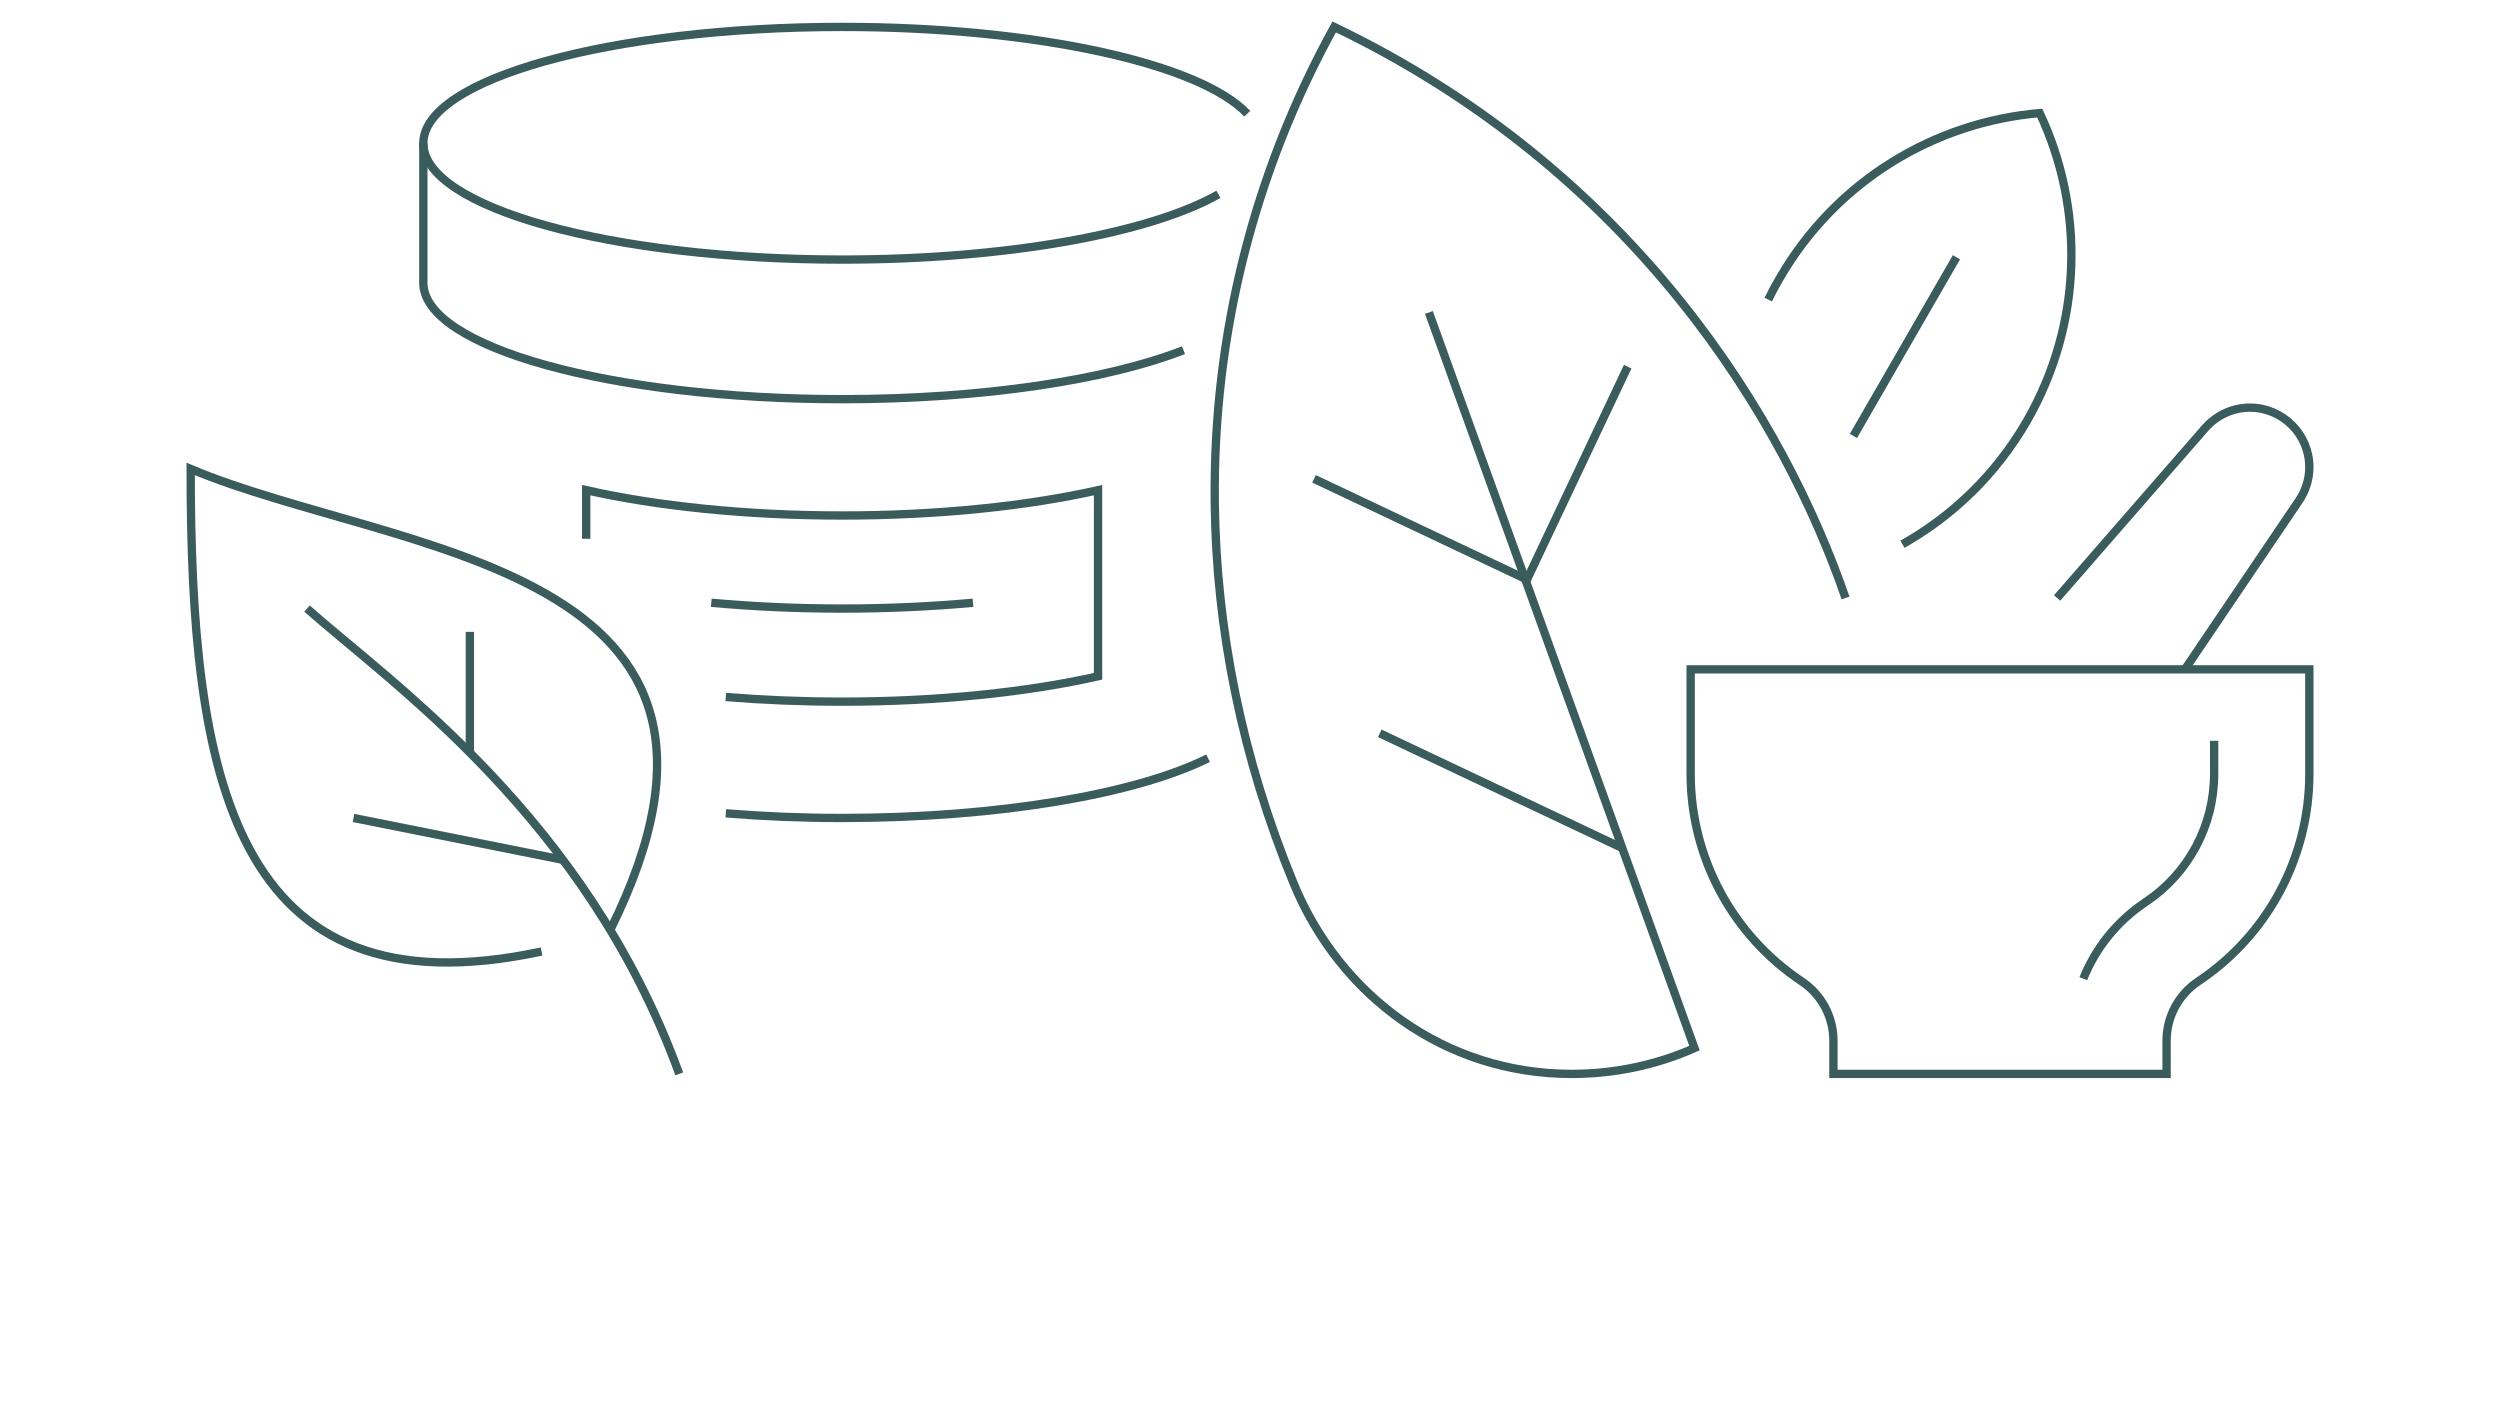 <?xml version="1.0" encoding="utf-8"?>
<!-- Generator: Adobe Illustrator 16.0.0, SVG Export Plug-In . SVG Version: 6.00 Build 0)  -->
<!DOCTYPE svg PUBLIC "-//W3C//DTD SVG 1.1//EN" "http://www.w3.org/Graphics/SVG/1.1/DTD/svg11.dtd">
<svg version="1.1" id="Calque_1" xmlns="http://www.w3.org/2000/svg" xmlns:xlink="http://www.w3.org/1999/xlink" x="0px" y="0px"
	 width="300px" height="171px" viewBox="0 0 300 171" enable-background="new 0 0 300 171" xml:space="preserve">
<g>
	<g>
		<line fill="none" stroke="#3B5C5C" stroke-miterlimit="10" x1="234.774" y1="30.87" x2="222.409" y2="52.316"/>
		<line fill="none" stroke="#3B5C5C" stroke-miterlimit="10" x1="165.572" y1="87.997" x2="194.773" y2="101.814"/>
		<polyline fill="none" stroke="#3B5C5C" stroke-miterlimit="10" points="157.684,57.461 183.234,69.553 195.325,44 		"/>
		<path fill="none" stroke="#3B5C5C" stroke-miterlimit="10" d="M202.879,80.327v12.548c0,9.997,4.998,19.337,13.317,24.884
			c2.385,1.59,3.814,4.263,3.814,7.127v3.982h39.978v-3.982c0-2.864,1.429-5.537,3.813-7.127
			c8.32-5.547,13.319-14.887,13.319-24.884V80.327H202.879z"/>
		<path fill="none" stroke="#3B5C5C" stroke-miterlimit="10" d="M246.853,71.76l17.761-20.386c1.313-1.486,3.227-2.457,5.366-2.457
			c3.939,0,7.141,3.199,7.141,7.139c0,1.484-0.459,2.855-1.229,3.999l-13.708,20.273"/>
		<path fill="none" stroke="#3B5C5C" stroke-miterlimit="10" d="M265.697,88.893v2.855v1.127c0,6.194-3.075,11.945-8.232,15.381
			c-3.418,2.277-5.989,5.497-7.469,9.19"/>
		<path fill="none" stroke="#3B5C5C" stroke-miterlimit="10" d="M171.469,37.496l31.869,88.276
			c-4.514,1.998-9.509,3.097-14.736,3.097c-15.275,0-27.868-9.449-33.38-22.899c-6.197-15.05-9.28-30.497-9.451-45.63
			c-0.229-20.074,4.683-39.633,14.333-57.108c36.237,17.389,54.083,47.398,61.362,68.529"/>
		<path fill="none" stroke="#3B5C5C" stroke-miterlimit="10" d="M212.187,35.954c0.401-0.828,0.856-1.685,1.344-2.513
			c6.797-11.792,18.672-18.788,31.236-19.873c5.369,11.421,5.226,25.213-1.571,37.005c-3.71,6.397-8.908,11.363-14.903,14.735"/>
	</g>
	<g>
		<path fill="none" stroke="#3B5C5C" stroke-miterlimit="10" d="M73.219,111.615c21.943-44.17-25.631-44.98-50.339-55.338
			c0,36.604,4.886,65.861,42.104,57.905"/>
		<path fill="none" stroke="#3B5C5C" stroke-miterlimit="10" d="M81.51,128.868C70.343,98.157,47,82.019,36.841,73.029"/>
		<line fill="none" stroke="#3B5C5C" stroke-miterlimit="10" x1="42.423" y1="98.157" x2="67.551" y2="103.181"/>
		<line fill="none" stroke="#3B5C5C" stroke-miterlimit="10" x1="56.384" y1="90.339" x2="56.384" y2="75.82"/>
		<path fill="none" stroke="#3B5C5C" stroke-miterlimit="10" d="M85.351,72.331c4.96,0.448,10.206,0.698,15.704,0.698
			c5.495,0,10.741-0.25,15.705-0.698"/>
		<path fill="none" stroke="#3B5C5C" stroke-miterlimit="10" d="M87.095,83.638c4.411,0.362,9.101,0.56,13.96,0.56
			c11.613,0,22.307-1.146,30.711-3.043V58.818c-8.404,1.898-19.098,3.043-30.711,3.043c-11.616,0-22.309-1.145-30.712-3.043v5.556
			v0.279"/>
		<path fill="none" stroke="#3B5C5C" stroke-miterlimit="10" d="M50.8,17.19c0,7.709,22.499,13.96,50.255,13.96
			c19.841,0,36.992-3.195,45.16-7.833"/>
		<path fill="none" stroke="#3B5C5C" stroke-miterlimit="10" d="M87.095,97.597c4.411,0.362,9.101,0.56,13.96,0.56
			c18.898,0,35.332-2.896,43.913-7.173"/>
		<path fill="none" stroke="#3B5C5C" stroke-miterlimit="10" d="M149.669,13.646c-5.646-5.99-25.252-10.415-48.614-10.415
			C73.274,3.231,50.8,9.485,50.8,17.19v16.751c0,7.71,22.499,13.96,50.255,13.96c16.908,0,31.855-2.323,40.965-5.879"/>
	</g>
</g>
</svg>
